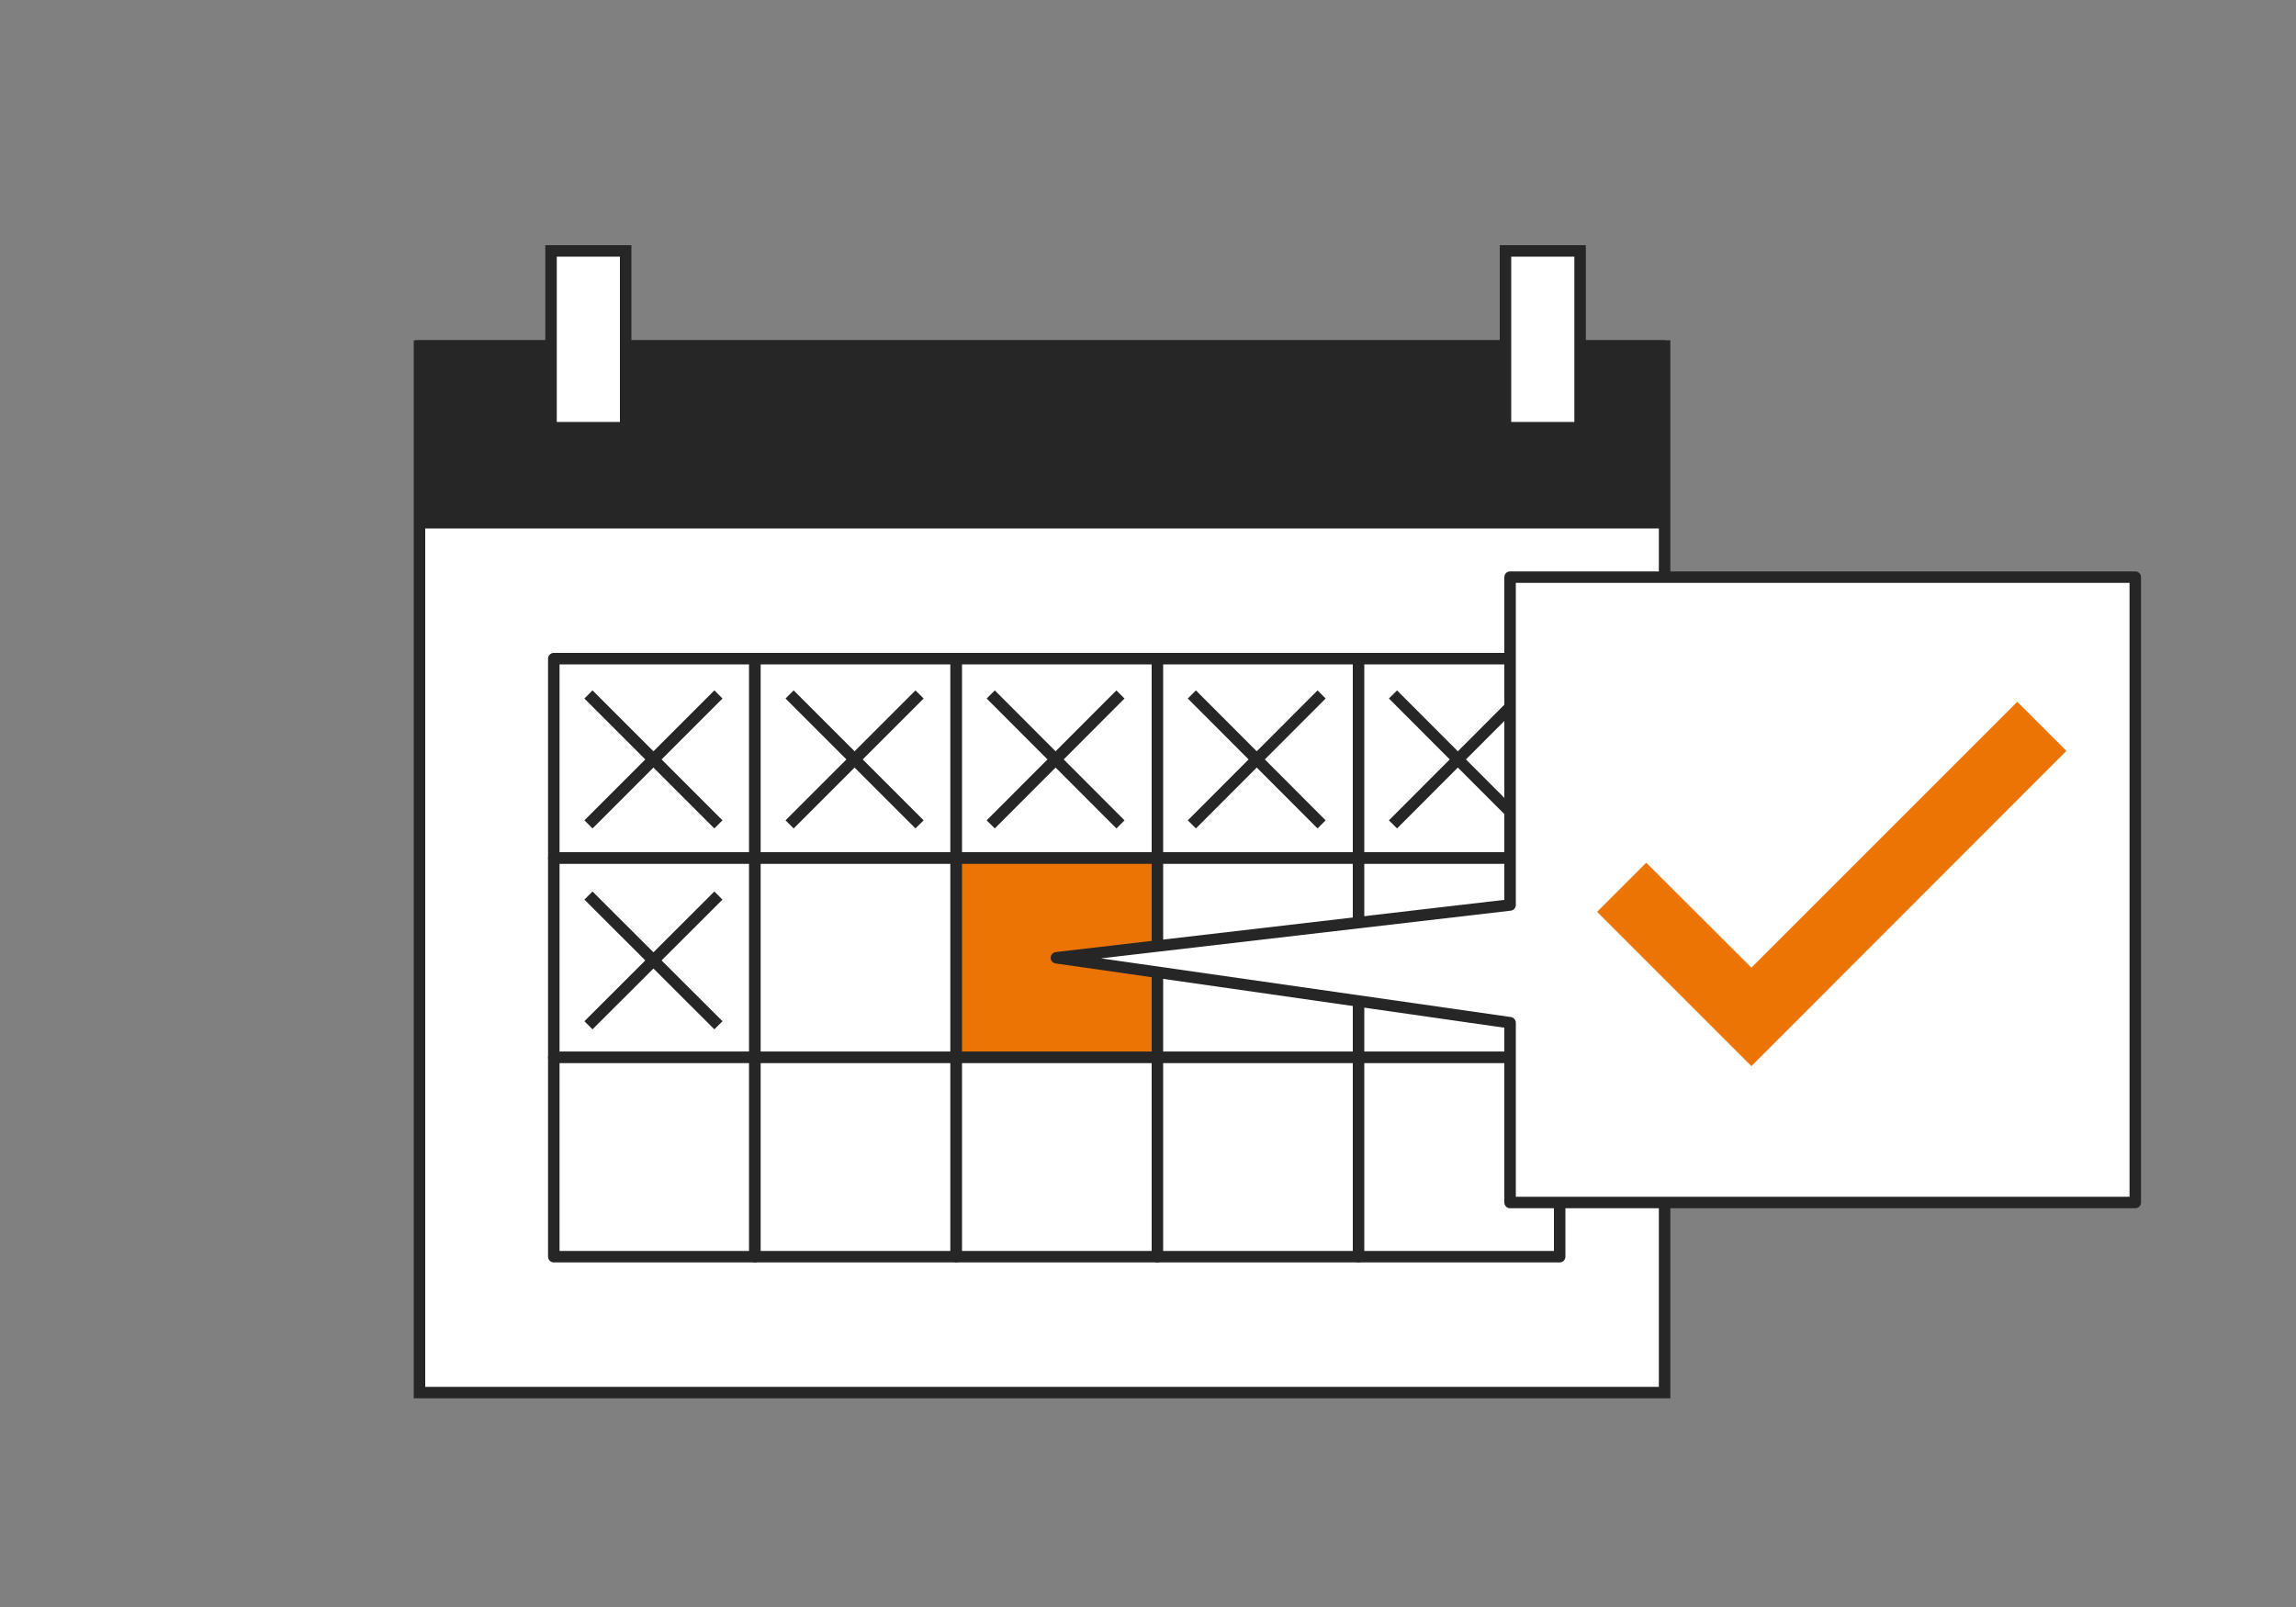 <?xml version="1.0" encoding="UTF-8"?>
<svg id="Ebene_1" data-name="Ebene 1" xmlns="http://www.w3.org/2000/svg" xmlns:xlink="http://www.w3.org/1999/xlink" viewBox="0 0 100 70">
  <rect x="0" y="0" width="100" height="70" fill="#808080" stroke="none"/>
  <defs>
    <style>
      .cls-1 {
        fill: none;
      }

      .cls-1, .cls-2, .cls-3, .cls-4, .cls-5 {
        stroke: #262626;
        stroke-width: .5px;
      }

      .cls-1, .cls-4, .cls-5 {
        stroke-miterlimit: 10;
      }

      .cls-2, .cls-3 {
        stroke-linejoin: round;
      }

      .cls-2, .cls-4 {
        fill: #fff;
      }

      .cls-3, .cls-6 {
        fill: #ec7405;
      }

      .cls-5 {
        fill: #262626;
      }
    </style>
    <symbol id="Calendar" viewBox="0 0 75.23 50.24">
      <g>
        <rect class="cls-4" x=".25" y="4.39" width="54.23" height="45.59"/>
        <rect class="cls-5" x=".35" y="4.39" width="53.91" height="7.7"/>
        <rect class="cls-4" x="5.98" y=".25" width="3.25" height="7.7"/>
        <rect class="cls-4" x="47.55" y=".25" width="3.25" height="7.7"/>
        <rect class="cls-2" x="6.1" y="18.01" width="8.76" height="8.68"/>
        <rect class="cls-2" x="14.86" y="18.01" width="8.76" height="8.68"/>
        <rect class="cls-2" x="23.63" y="18.01" width="8.76" height="8.68"/>
        <rect class="cls-2" x="32.39" y="18.01" width="8.76" height="8.68"/>
        <rect class="cls-2" x="41.15" y="18.01" width="8.76" height="8.68"/>
        <rect class="cls-2" x="6.1" y="26.7" width="8.76" height="8.68"/>
        <rect class="cls-2" x="14.86" y="26.7" width="8.76" height="8.68"/>
        <rect class="cls-3" x="23.63" y="26.7" width="8.76" height="8.68"/>
        <rect class="cls-2" x="32.39" y="26.7" width="8.76" height="8.68"/>
        <rect class="cls-2" x="41.15" y="26.7" width="8.76" height="8.68"/>
        <rect class="cls-2" x="6.1" y="35.38" width="8.76" height="8.68"/>
        <rect class="cls-2" x="14.86" y="35.38" width="8.76" height="8.68"/>
        <rect class="cls-2" x="23.63" y="35.38" width="8.76" height="8.68"/>
        <rect class="cls-2" x="32.39" y="35.38" width="8.76" height="8.68"/>
        <rect class="cls-2" x="41.15" y="35.38" width="8.76" height="8.68"/>
        <g>
          <line class="cls-1" x1="7.61" y1="25.23" x2="13.27" y2="19.57"/>
          <line class="cls-1" x1="7.61" y1="19.57" x2="13.27" y2="25.23"/>
        </g>
        <g>
          <line class="cls-1" x1="16.37" y1="25.23" x2="22.03" y2="19.57"/>
          <line class="cls-1" x1="16.37" y1="19.57" x2="22.03" y2="25.23"/>
        </g>
        <g>
          <line class="cls-1" x1="25.13" y1="25.23" x2="30.78" y2="19.57"/>
          <line class="cls-1" x1="25.13" y1="19.57" x2="30.78" y2="25.23"/>
        </g>
        <g>
          <line class="cls-1" x1="33.89" y1="25.23" x2="39.54" y2="19.57"/>
          <line class="cls-1" x1="33.89" y1="19.57" x2="39.54" y2="25.23"/>
        </g>
        <g>
          <line class="cls-1" x1="42.65" y1="25.23" x2="48.3" y2="19.57"/>
          <line class="cls-1" x1="42.65" y1="19.57" x2="48.3" y2="25.23"/>
        </g>
        <g>
          <line class="cls-1" x1="7.61" y1="33.98" x2="13.27" y2="28.33"/>
          <line class="cls-1" x1="7.61" y1="28.33" x2="13.27" y2="33.98"/>
        </g>
        <polygon class="cls-2" points="74.98 41.7 47.75 41.7 47.75 33.87 27.99 31.04 47.75 28.74 47.75 14.46 74.98 14.46 74.98 41.7"/>
        <polygon class="cls-6" points="58.26 35.76 51.54 29.04 53.68 26.9 58.26 31.47 69.84 19.89 71.98 22.03 58.26 35.76"/>
      </g>
    </symbol>
  </defs>
  <use width="75.23" height="50.24" transform="translate(18.02 10.68)" xlink:href="#Calendar"/>
</svg>